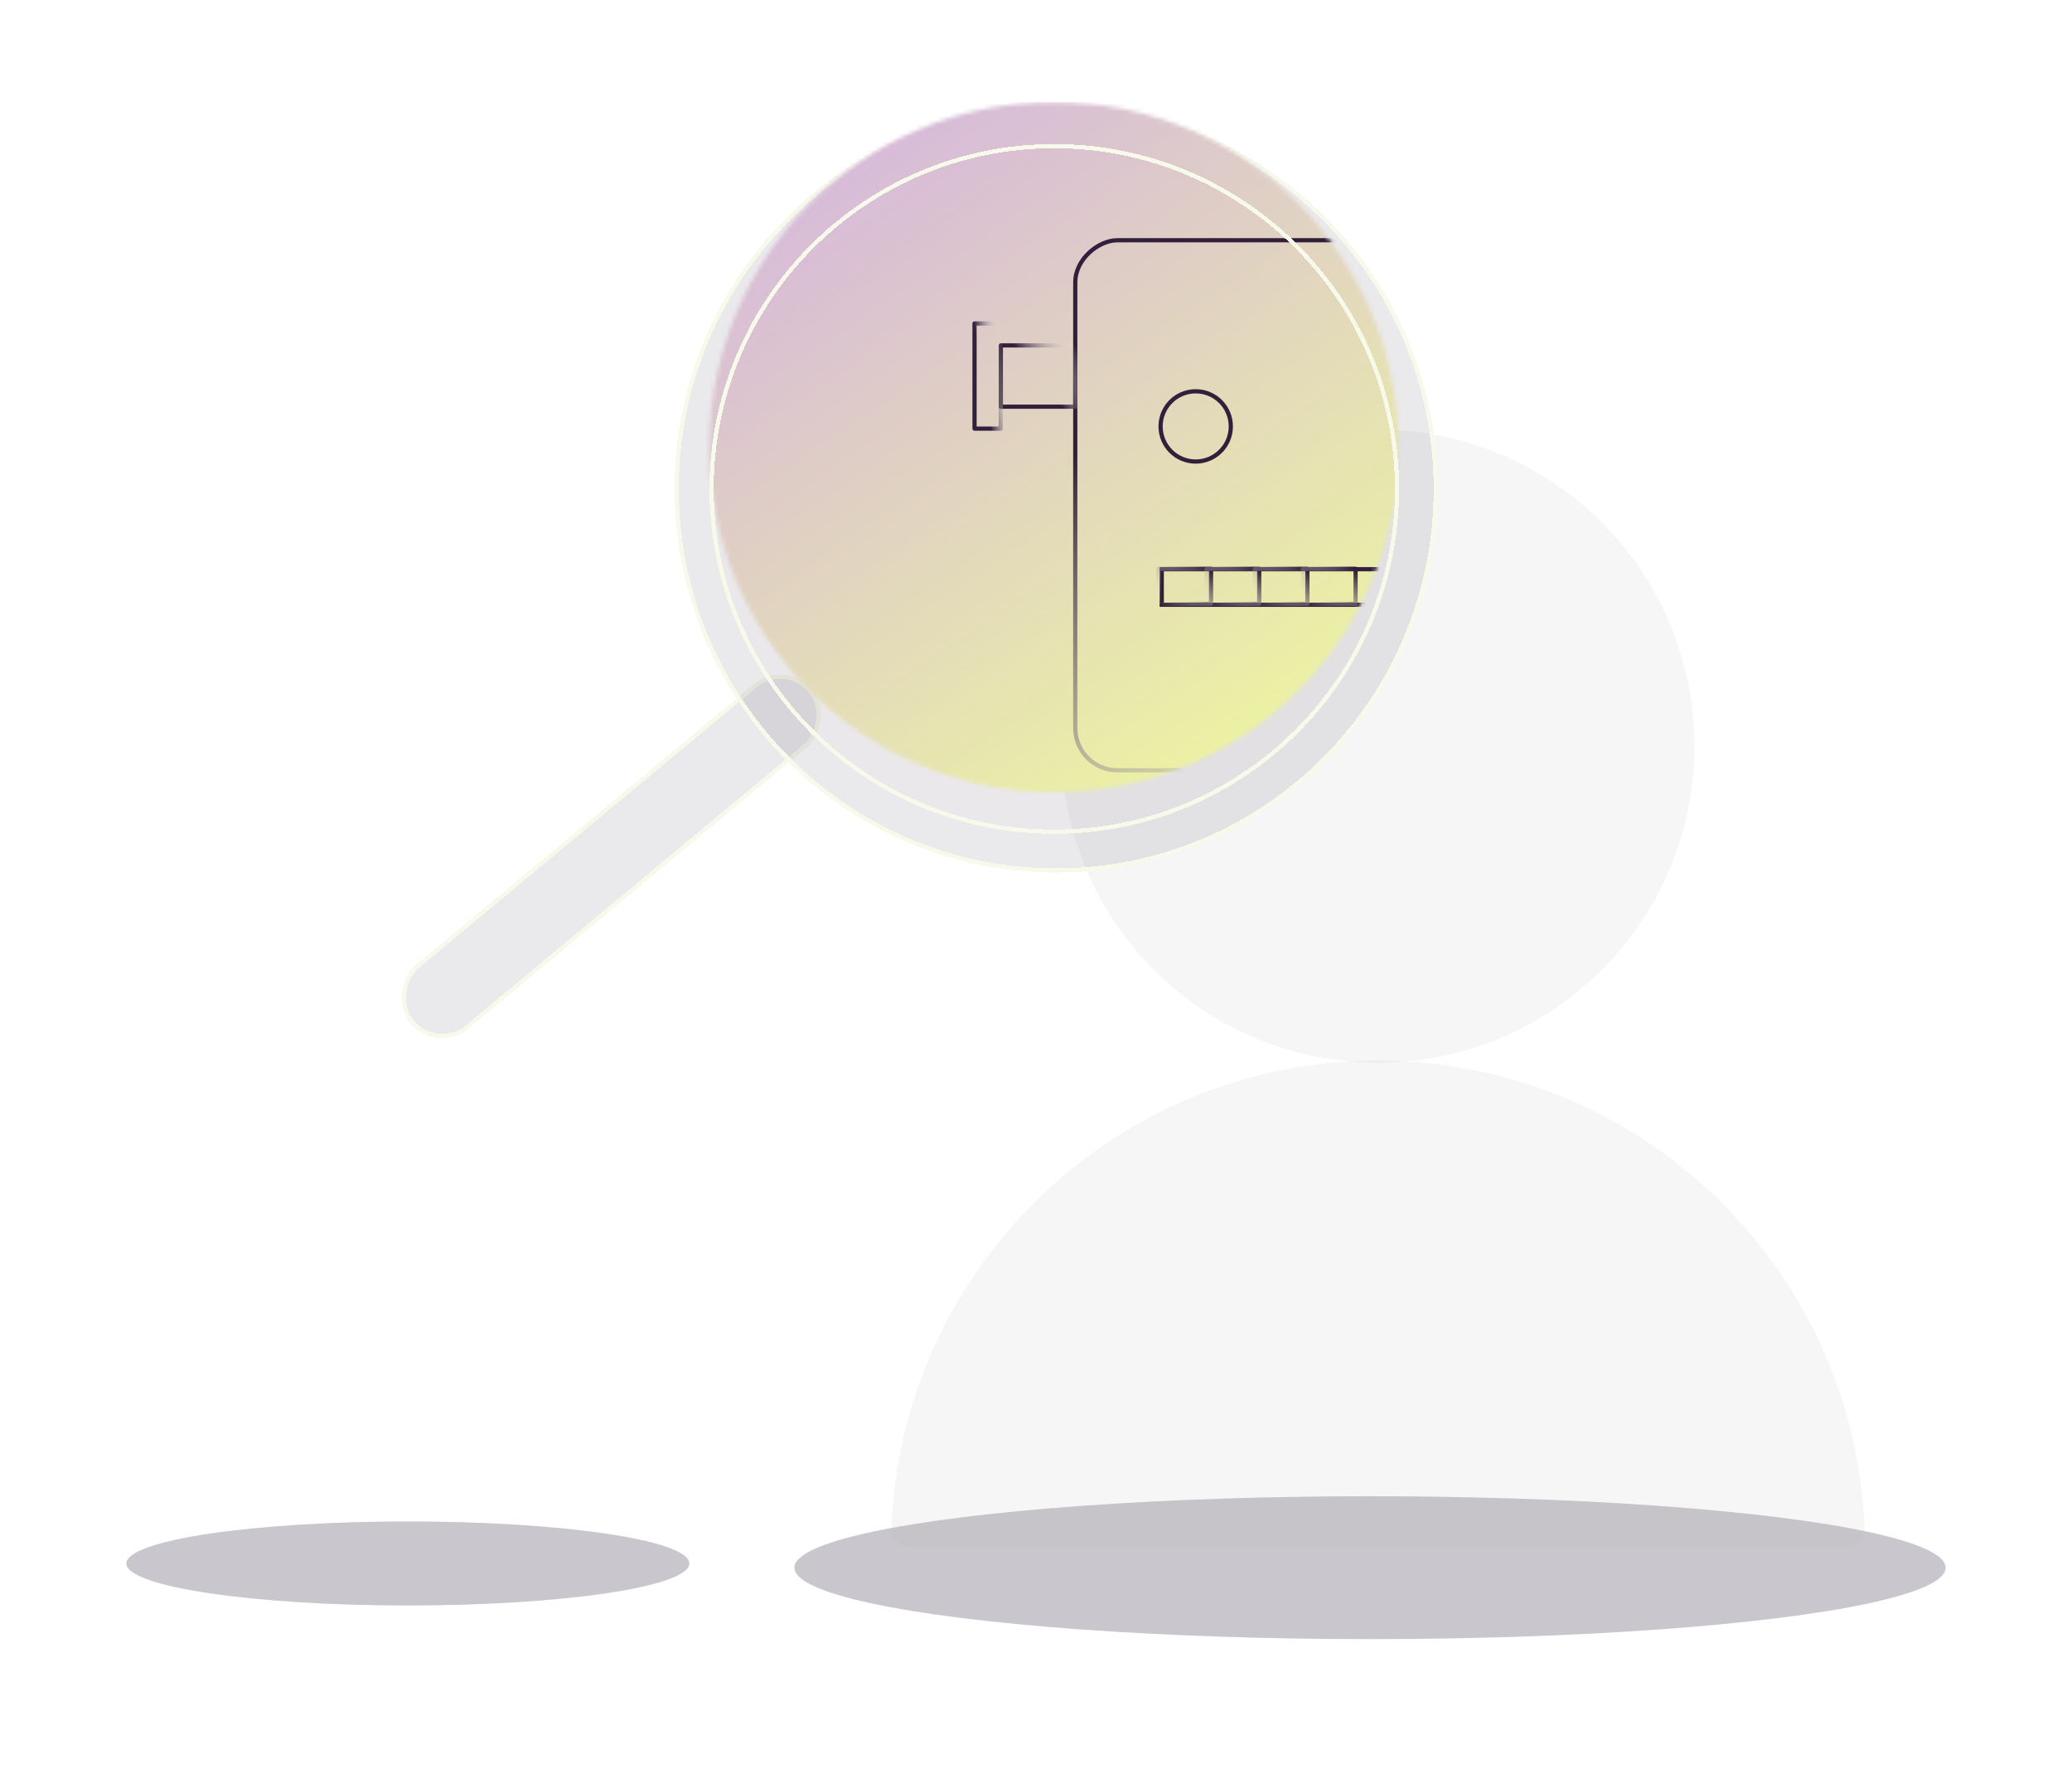 <svg width="492" height="420" viewBox="0 0 492 420" fill="none" xmlns="http://www.w3.org/2000/svg">
<g filter="url(#filter0_f_883_11307)">
<ellipse cx="325.316" cy="372.176" rx="136.684" ry="16.961" fill="#2F1E39" fill-opacity="0.25"/>
</g>
<g filter="url(#filter1_f_883_11307)">
<ellipse cx="96.845" cy="371.176" rx="66.845" ry="9.977" fill="#2F1E39" fill-opacity="0.25"/>
</g>
<g filter="url(#filter2_ii_883_11307)">
<circle cx="327.18" cy="127.147" r="75.167" fill="#A4A4A4" fill-opacity="0.1"/>
<path d="M327.187 201.797C264.996 201.797 214.272 250.889 211.652 312.435C211.534 315.194 213.784 317.438 216.545 317.438H437.828C440.59 317.438 442.839 315.194 442.722 312.435C440.102 250.889 389.377 201.797 327.187 201.797Z" fill="#A4A4A4" fill-opacity="0.1"/>
</g>
<g filter="url(#filter3_bd_883_11307)">
<rect x="186.538" y="146.141" width="19.608" height="123.955" rx="9.804" transform="rotate(50.278 186.538 146.141)" fill="#2F1E39" fill-opacity="0.1" shape-rendering="crispEdges"/>
<rect x="186.473" y="146.845" width="18.608" height="122.955" rx="9.304" transform="rotate(50.278 186.473 146.845)" stroke="#F7F9EB" shape-rendering="crispEdges"/>
</g>
<g filter="url(#filter4_bd_883_11307)">
<path d="M250.809 197.149C200.764 197.149 160.194 156.374 160.194 106.075C160.194 55.776 200.764 15 250.809 15C300.854 15 341.423 55.776 341.423 106.075C341.423 156.374 300.854 197.149 250.809 197.149Z" fill="#2F1E39" fill-opacity="0.1" shape-rendering="crispEdges"/>
<path d="M160.694 106.075C160.694 156.1 201.042 196.649 250.809 196.649C300.575 196.649 340.923 156.1 340.923 106.075C340.923 56.049 300.575 15.5 250.809 15.5C201.042 15.5 160.694 56.049 160.694 106.075Z" stroke="#F7F9EB" shape-rendering="crispEdges"/>
</g>
<mask id="mask0_883_11307" style="mask-type:alpha" maskUnits="userSpaceOnUse" x="168" y="24" width="165" height="165">
<path d="M250.259 188.06C205.084 188.06 168.462 151.378 168.462 106.13C168.462 60.881 205.084 24.199 250.259 24.199C295.435 24.199 332.057 60.881 332.057 106.13C332.057 151.378 295.435 188.06 250.259 188.06Z" fill="#CA94FF"/>
</mask>
<g mask="url(#mask0_883_11307)">
<g filter="url(#filter5_ii_883_11307)">
<path d="M632.215 235.26L568.922 307.528C564.787 312.251 558.826 314.96 552.561 314.96H140.628C128.592 314.96 118.834 305.158 118.834 293.069V36.422C118.834 24.333 128.592 14.531 140.628 14.531H615.853C627.889 14.531 637.647 24.333 637.647 36.422V220.8C637.647 226.125 635.718 231.264 632.215 235.26Z" fill="#A4A4A4" fill-opacity="0.1"/>
</g>
<g filter="url(#filter6_i_883_11307)">
<mask id="mask1_883_11307" style="mask-type:alpha" maskUnits="userSpaceOnUse" x="151" y="24" width="207" height="174">
<rect x="151.915" y="24.199" width="206.068" height="172.95" rx="7" fill="#F0FF96"/>
<rect x="151.915" y="24.199" width="206.068" height="172.95" rx="7" fill="url(#paint0_linear_883_11307)" fill-opacity="0.7"/>
</mask>
<g mask="url(#mask1_883_11307)">
<g filter="url(#filter7_f_883_11307)">
<rect x="151.915" y="24.199" width="206.068" height="172.95" rx="7" fill="#F0FF96"/>
<rect x="151.915" y="24.199" width="206.068" height="172.95" rx="7" fill="url(#paint1_linear_883_11307)" fill-opacity="0.7"/>
</g>
<rect x="255.324" y="182.863" width="125.825" height="112.307" rx="10" transform="rotate(-90 255.324 182.863)" stroke="url(#paint2_linear_883_11307)" stroke-linecap="round" stroke-linejoin="round"/>
<circle cx="283.921" cy="101.233" r="8.339" stroke="#2F1E39"/>
<rect x="255.324" y="96.555" width="17.678" height="14.558" transform="rotate(-180 255.324 96.555)" stroke="url(#paint3_linear_883_11307)" stroke-linecap="round" stroke-linejoin="round"/>
<rect x="231.407" y="76.797" width="6.239" height="24.957" stroke="url(#paint4_linear_883_11307)" stroke-linecap="round" stroke-linejoin="round"/>
<rect x="275.86" y="135.133" width="61.913" height="8.437" stroke="#2F1E39"/>
<rect x="275.082" y="135.031" width="12.479" height="8.319" stroke="url(#paint5_linear_883_11307)" stroke-linecap="round" stroke-linejoin="round"/>
<rect x="286.521" y="135.031" width="12.479" height="8.319" stroke="url(#paint6_linear_883_11307)" stroke-linecap="round" stroke-linejoin="round"/>
<rect x="297.959" y="135.031" width="12.479" height="8.319" stroke="url(#paint7_linear_883_11307)" stroke-linecap="round" stroke-linejoin="round"/>
<rect x="309.399" y="135.031" width="12.479" height="8.319" stroke="url(#paint8_linear_883_11307)" stroke-linecap="round" stroke-linejoin="round"/>
</g>
</g>
</g>
<g filter="url(#filter8_d_883_11307)">
<path d="M250.349 187.949C205.13 187.949 168.473 151.293 168.473 106.074C168.473 60.856 205.13 24.199 250.349 24.199C295.567 24.199 332.224 60.856 332.224 106.074C332.224 151.293 295.567 187.949 250.349 187.949Z" fill="#CA94FF" fill-opacity="0.01" shape-rendering="crispEdges"/>
<path d="M168.973 106.074C168.973 151.017 205.406 187.449 250.349 187.449C295.291 187.449 331.724 151.017 331.724 106.074C331.724 61.132 295.291 24.699 250.349 24.699C205.406 24.699 168.973 61.132 168.973 106.074Z" stroke="#F7F9EB" shape-rendering="crispEdges"/>
</g>
<defs>
<filter id="filter0_f_883_11307" x="158.633" y="325.215" width="333.367" height="93.922" filterUnits="userSpaceOnUse" color-interpolation-filters="sRGB">
<feFlood flood-opacity="0" result="BackgroundImageFix"/>
<feBlend mode="normal" in="SourceGraphic" in2="BackgroundImageFix" result="shape"/>
<feGaussianBlur stdDeviation="15" result="effect1_foregroundBlur_883_11307"/>
</filter>
<filter id="filter1_f_883_11307" x="0" y="331.199" width="193.69" height="79.953" filterUnits="userSpaceOnUse" color-interpolation-filters="sRGB">
<feFlood flood-opacity="0" result="BackgroundImageFix"/>
<feBlend mode="normal" in="SourceGraphic" in2="BackgroundImageFix" result="shape"/>
<feGaussianBlur stdDeviation="15" result="effect1_foregroundBlur_883_11307"/>
</filter>
<filter id="filter2_ii_883_11307" x="211.647" y="51.98" width="231.079" height="315.457" filterUnits="userSpaceOnUse" color-interpolation-filters="sRGB">
<feFlood flood-opacity="0" result="BackgroundImageFix"/>
<feBlend mode="normal" in="SourceGraphic" in2="BackgroundImageFix" result="shape"/>
<feColorMatrix in="SourceAlpha" type="matrix" values="0 0 0 0 0 0 0 0 0 0 0 0 0 0 0 0 0 0 127 0" result="hardAlpha"/>
<feOffset dy="50"/>
<feGaussianBlur stdDeviation="125"/>
<feComposite in2="hardAlpha" operator="arithmetic" k2="-1" k3="1"/>
<feColorMatrix type="matrix" values="0 0 0 0 0.792 0 0 0 0 0.58 0 0 0 0 1 0 0 0 0.5 0"/>
<feBlend mode="normal" in2="shape" result="effect1_innerShadow_883_11307"/>
<feColorMatrix in="SourceAlpha" type="matrix" values="0 0 0 0 0 0 0 0 0 0 0 0 0 0 0 0 0 0 127 0" result="hardAlpha"/>
<feOffset/>
<feGaussianBlur stdDeviation="10"/>
<feComposite in2="hardAlpha" operator="arithmetic" k2="-1" k3="1"/>
<feColorMatrix type="matrix" values="0 0 0 0 0.792 0 0 0 0 0.58 0 0 0 0 1 0 0 0 1 0"/>
<feBlend mode="normal" in2="effect1_innerShadow_883_11307" result="effect2_innerShadow_883_11307"/>
</filter>
<filter id="filter3_bd_883_11307" x="-4.801" y="50.141" width="299.868" height="286.293" filterUnits="userSpaceOnUse" color-interpolation-filters="sRGB">
<feFlood flood-opacity="0" result="BackgroundImageFix"/>
<feGaussianBlur in="BackgroundImageFix" stdDeviation="50"/>
<feComposite in2="SourceAlpha" operator="in" result="effect1_backgroundBlur_883_11307"/>
<feColorMatrix in="SourceAlpha" type="matrix" values="0 0 0 0 0 0 0 0 0 0 0 0 0 0 0 0 0 0 127 0" result="hardAlpha"/>
<feOffset dy="10"/>
<feGaussianBlur stdDeviation="12.5"/>
<feComposite in2="hardAlpha" operator="out"/>
<feColorMatrix type="matrix" values="0 0 0 0 0.793 0 0 0 0 0.582 0 0 0 0 1 0 0 0 0.1 0"/>
<feBlend mode="normal" in2="effect1_backgroundBlur_883_11307" result="effect2_dropShadow_883_11307"/>
<feBlend mode="normal" in="SourceGraphic" in2="effect2_dropShadow_883_11307" result="shape"/>
</filter>
<filter id="filter4_bd_883_11307" x="60.194" y="-85" width="381.229" height="382.148" filterUnits="userSpaceOnUse" color-interpolation-filters="sRGB">
<feFlood flood-opacity="0" result="BackgroundImageFix"/>
<feGaussianBlur in="BackgroundImageFix" stdDeviation="50"/>
<feComposite in2="SourceAlpha" operator="in" result="effect1_backgroundBlur_883_11307"/>
<feColorMatrix in="SourceAlpha" type="matrix" values="0 0 0 0 0 0 0 0 0 0 0 0 0 0 0 0 0 0 127 0" result="hardAlpha"/>
<feOffset dy="10"/>
<feGaussianBlur stdDeviation="12.5"/>
<feComposite in2="hardAlpha" operator="out"/>
<feColorMatrix type="matrix" values="0 0 0 0 0.793 0 0 0 0 0.582 0 0 0 0 1 0 0 0 0.1 0"/>
<feBlend mode="normal" in2="effect1_backgroundBlur_883_11307" result="effect2_dropShadow_883_11307"/>
<feBlend mode="normal" in="SourceGraphic" in2="effect2_dropShadow_883_11307" result="shape"/>
</filter>
<filter id="filter5_ii_883_11307" x="118.834" y="14.531" width="518.812" height="350.43" filterUnits="userSpaceOnUse" color-interpolation-filters="sRGB">
<feFlood flood-opacity="0" result="BackgroundImageFix"/>
<feBlend mode="normal" in="SourceGraphic" in2="BackgroundImageFix" result="shape"/>
<feColorMatrix in="SourceAlpha" type="matrix" values="0 0 0 0 0 0 0 0 0 0 0 0 0 0 0 0 0 0 127 0" result="hardAlpha"/>
<feOffset dy="50"/>
<feGaussianBlur stdDeviation="125"/>
<feComposite in2="hardAlpha" operator="arithmetic" k2="-1" k3="1"/>
<feColorMatrix type="matrix" values="0 0 0 0 0.792 0 0 0 0 0.58 0 0 0 0 1 0 0 0 0.5 0"/>
<feBlend mode="normal" in2="shape" result="effect1_innerShadow_883_11307"/>
<feColorMatrix in="SourceAlpha" type="matrix" values="0 0 0 0 0 0 0 0 0 0 0 0 0 0 0 0 0 0 127 0" result="hardAlpha"/>
<feOffset/>
<feGaussianBlur stdDeviation="10"/>
<feComposite in2="hardAlpha" operator="arithmetic" k2="-1" k3="1"/>
<feColorMatrix type="matrix" values="0 0 0 0 0.792 0 0 0 0 0.58 0 0 0 0 1 0 0 0 1 0"/>
<feBlend mode="normal" in2="effect1_innerShadow_883_11307" result="effect2_innerShadow_883_11307"/>
</filter>
<filter id="filter6_i_883_11307" x="151.915" y="24.199" width="206.067" height="172.949" filterUnits="userSpaceOnUse" color-interpolation-filters="sRGB">
<feFlood flood-opacity="0" result="BackgroundImageFix"/>
<feBlend mode="normal" in="SourceGraphic" in2="BackgroundImageFix" result="shape"/>
<feColorMatrix in="SourceAlpha" type="matrix" values="0 0 0 0 0 0 0 0 0 0 0 0 0 0 0 0 0 0 127 0" result="hardAlpha"/>
<feOffset/>
<feGaussianBlur stdDeviation="5"/>
<feComposite in2="hardAlpha" operator="arithmetic" k2="-1" k3="1"/>
<feColorMatrix type="matrix" values="0 0 0 0 0.793 0 0 0 0 0.582 0 0 0 0 1 0 0 0 1 0"/>
<feBlend mode="normal" in2="shape" result="effect1_innerShadow_883_11307"/>
</filter>
<filter id="filter7_f_883_11307" x="141.915" y="14.199" width="226.067" height="192.949" filterUnits="userSpaceOnUse" color-interpolation-filters="sRGB">
<feFlood flood-opacity="0" result="BackgroundImageFix"/>
<feBlend mode="normal" in="SourceGraphic" in2="BackgroundImageFix" result="shape"/>
<feGaussianBlur stdDeviation="5" result="effect1_foregroundBlur_883_11307"/>
</filter>
<filter id="filter8_d_883_11307" x="143.474" y="9.199" width="213.75" height="213.75" filterUnits="userSpaceOnUse" color-interpolation-filters="sRGB">
<feFlood flood-opacity="0" result="BackgroundImageFix"/>
<feColorMatrix in="SourceAlpha" type="matrix" values="0 0 0 0 0 0 0 0 0 0 0 0 0 0 0 0 0 0 127 0" result="hardAlpha"/>
<feOffset dy="10"/>
<feGaussianBlur stdDeviation="12.5"/>
<feComposite in2="hardAlpha" operator="out"/>
<feColorMatrix type="matrix" values="0 0 0 0 0.793 0 0 0 0 0.582 0 0 0 0 1 0 0 0 0.1 0"/>
<feBlend mode="normal" in2="BackgroundImageFix" result="effect1_dropShadow_883_11307"/>
<feBlend mode="normal" in="SourceGraphic" in2="effect1_dropShadow_883_11307" result="shape"/>
</filter>
<linearGradient id="paint0_linear_883_11307" x1="280.444" y1="204.913" x2="167.846" y2="36.933" gradientUnits="userSpaceOnUse">
<stop stop-color="#CA94FF" stop-opacity="0.1"/>
<stop offset="1" stop-color="#CA94FF"/>
</linearGradient>
<linearGradient id="paint1_linear_883_11307" x1="280.444" y1="204.913" x2="167.846" y2="36.933" gradientUnits="userSpaceOnUse">
<stop stop-color="#CA94FF" stop-opacity="0.1"/>
<stop offset="1" stop-color="#CA94FF"/>
</linearGradient>
<linearGradient id="paint2_linear_883_11307" x1="376.927" y1="182.863" x2="243.315" y2="278.369" gradientUnits="userSpaceOnUse">
<stop offset="0.23" stop-color="#2F1E39"/>
<stop offset="1" stop-color="#F7F9EB" stop-opacity="0"/>
</linearGradient>
<linearGradient id="paint3_linear_883_11307" x1="272.408" y1="96.555" x2="254.683" y2="110.287" gradientUnits="userSpaceOnUse">
<stop offset="0.49" stop-color="#2F1E39"/>
<stop offset="1" stop-color="#F7F9EB" stop-opacity="0"/>
</linearGradient>
<linearGradient id="paint4_linear_883_11307" x1="237.437" y1="76.797" x2="227.675" y2="78.354" gradientUnits="userSpaceOnUse">
<stop stop-color="#F7F9EB" stop-opacity="0"/>
<stop offset="0.615" stop-color="#2F1E39"/>
</linearGradient>
<linearGradient id="paint5_linear_883_11307" x1="287.142" y1="135.031" x2="276.692" y2="145.032" gradientUnits="userSpaceOnUse">
<stop stop-color="#2F1E39"/>
<stop offset="1" stop-color="#F7F9EB" stop-opacity="0"/>
</linearGradient>
<linearGradient id="paint6_linear_883_11307" x1="298.581" y1="135.031" x2="288.131" y2="145.032" gradientUnits="userSpaceOnUse">
<stop stop-color="#2F1E39"/>
<stop offset="1" stop-color="#F7F9EB" stop-opacity="0"/>
</linearGradient>
<linearGradient id="paint7_linear_883_11307" x1="310.019" y1="135.031" x2="299.569" y2="145.032" gradientUnits="userSpaceOnUse">
<stop stop-color="#2F1E39"/>
<stop offset="1" stop-color="#F7F9EB" stop-opacity="0"/>
</linearGradient>
<linearGradient id="paint8_linear_883_11307" x1="321.459" y1="135.031" x2="311.009" y2="145.032" gradientUnits="userSpaceOnUse">
<stop stop-color="#2F1E39"/>
<stop offset="1" stop-color="#F7F9EB" stop-opacity="0"/>
</linearGradient>
</defs>
</svg>

